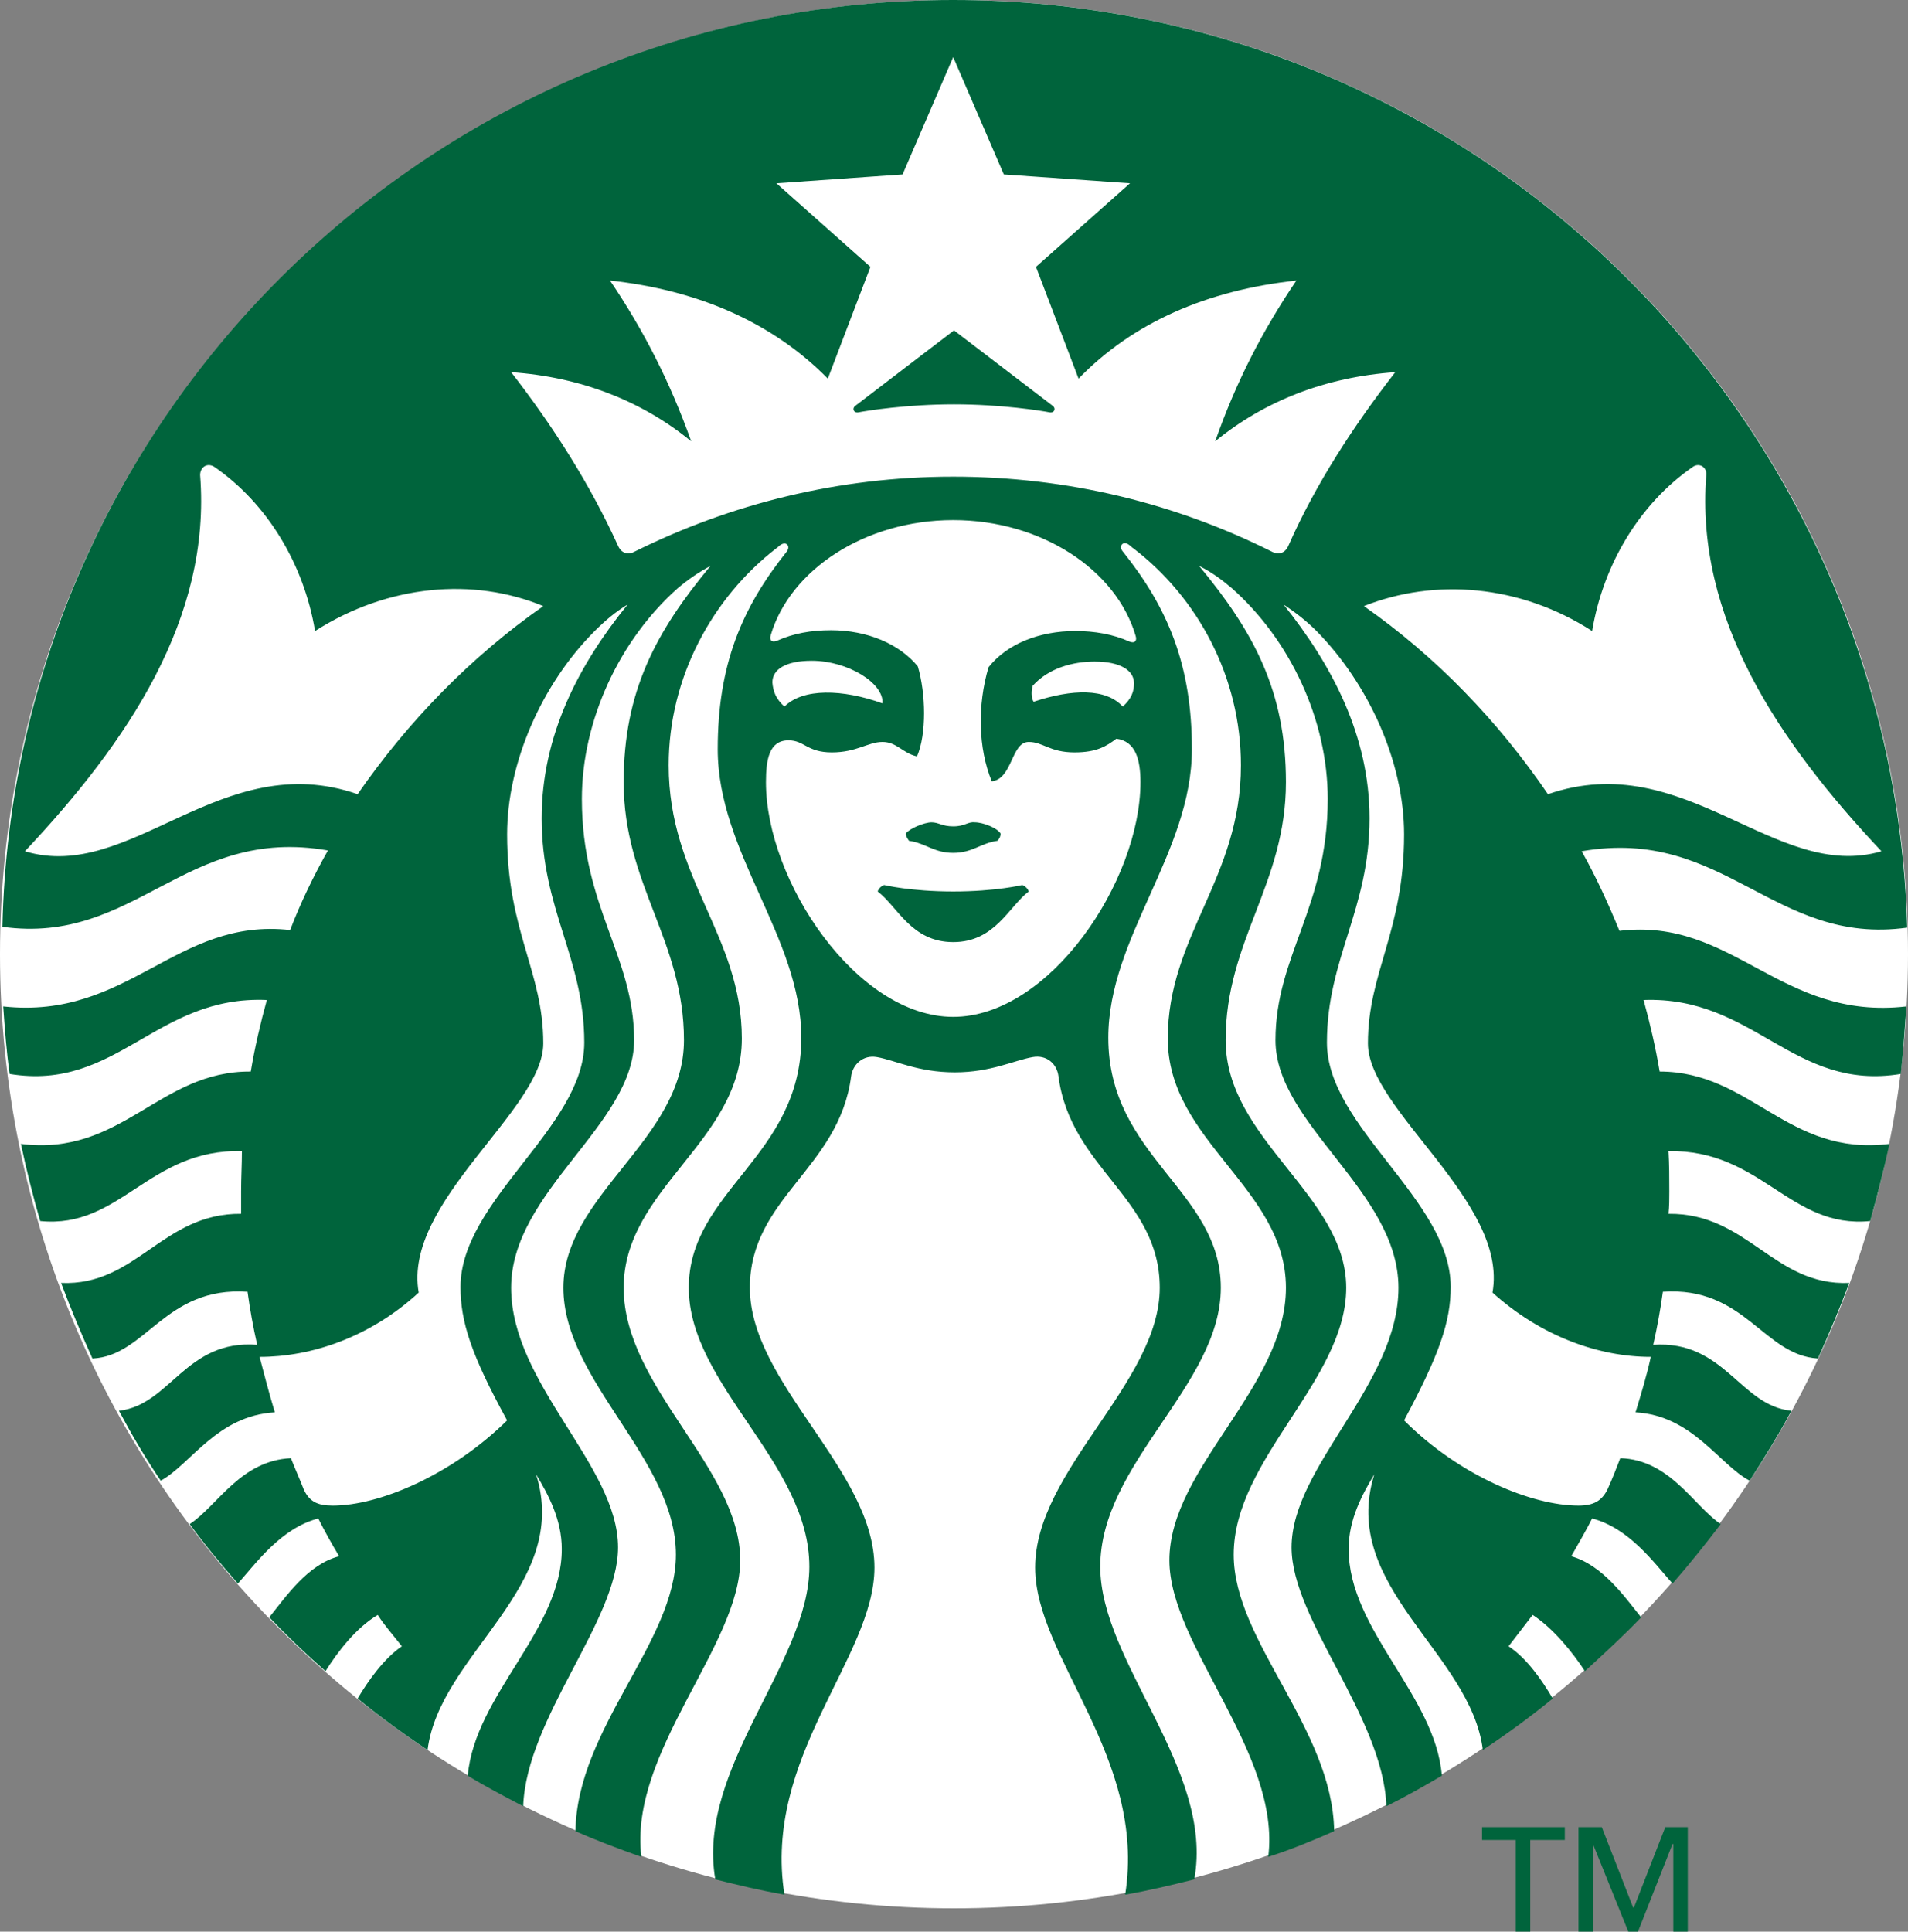<?xml version="1.0" encoding="UTF-8"?>
<!-- Generator: Adobe Illustrator 21.0.0, SVG Export Plug-In . SVG Version: 6.00 Build 0)  -->
<svg version="1.1" id="Layer_1" xmlns="http://www.w3.org/2000/svg" xmlns:xlink="http://www.w3.org/1999/xlink" x="0px" y="0px" width="237.4px" height="240.3px" viewBox="0 0 237.4 240.3" style="enable-background:new 0 0 237.4 240.3;" xml:space="preserve">
<rect x="0" y="0" width="237.4" height="240.3" fill="#808080" stroke="none"/>
<style type="text/css">
	.st0{fill:#FFFFFF;}
	.st1{fill:#00643C;}
</style>
<g>
	<path class="st0" d="M237.4,118.7c0,65.6-53.2,118.7-118.7,118.7C53.1,237.4,0,184.2,0,118.7C0,53.1,53.2,0,118.7,0   S237.4,53.1,237.4,118.7"/>
	<path class="st1" d="M130.6,51.3c-1-0.2-6-1-11.9-1s-10.9,0.8-11.9,1c-0.6,0.1-0.8-0.5-0.4-0.8s12.3-9.4,12.3-9.4   s11.9,9.1,12.3,9.4C131.4,50.8,131.2,51.4,130.6,51.3 M110,110.1c0,0-0.6,0.2-0.8,0.8c2.5,1.9,4.2,6.3,9.4,6.3s6.9-4.4,9.4-6.3   c-0.2-0.6-0.8-0.8-0.8-0.8s-3.3,0.8-8.6,0.8S110,110.1,110,110.1 M118.6,102.8c-1.4,0-1.8-0.5-2.7-0.5s-2.8,0.8-3.2,1.4   c0,0.3,0.2,0.6,0.4,0.9c2.1,0.3,3.1,1.5,5.5,1.5s3.4-1.2,5.5-1.5c0.3-0.3,0.4-0.6,0.4-0.9c-0.4-0.7-2.2-1.4-3.2-1.4   C120.4,102.2,120.1,102.8,118.6,102.8 M237.2,125.2c-0.2,2.8-0.4,5.7-0.7,8.4c-13.4,2.2-18.2-9.7-32-9.2c0.8,2.9,1.5,5.9,2,8.9   c11.4,0,15.9,10.6,28.6,9c-0.7,3.2-1.5,6.4-2.4,9.6c-10,1-13.5-8.9-25.1-8.7c0.1,1.7,0.1,3.3,0.1,5c0,0.9,0,1.9-0.1,2.8   c9.9-0.1,13.1,9,22.5,8.6c-1.2,3.2-2.5,6.3-3.9,9.4c-6.8-0.4-9.1-9-19.3-8.3c-0.3,2.2-0.7,4.4-1.2,6.6c8.9-0.6,10.8,7.6,17.2,8.2   c-1.6,3-3.4,5.9-5.2,8.7c-3.8-2-7.1-8.1-14.2-8.5c0.7-2.3,1.4-4.6,1.9-6.9c-6.4,0-13.6-2.5-19.7-8c2-11.3-15.5-22.7-15.5-31   c0-8.9,4.5-13.9,4.5-26c0-9-4.4-18.7-10.9-25.3c-1.3-1.3-2.6-2.3-4.1-3.3c6,7.5,10.7,16.3,10.7,26.6c0,11.4-5.3,17.4-5.3,27.9   s15.4,19.6,15.4,30.4c0,4.3-1.4,8.4-5.8,16.6c6.9,6.9,15.9,10.6,21.7,10.6c1.9,0,2.9-0.6,3.6-2c0.6-1.3,1.1-2.6,1.6-3.9   c6.2,0.2,9.1,5.9,12.5,8.2c-1.9,2.5-3.9,5-6,7.4c-2.3-2.6-5.4-6.9-10-8.1c-0.8,1.6-1.7,3.1-2.6,4.7c3.9,1.1,6.6,5,8.7,7.6   c-2.2,2.3-4.6,4.5-7,6.7c-1.5-2.3-3.9-5.3-6.5-7c-1,1.3-2,2.6-3,3.9c2.3,1.5,4.2,4.3,5.5,6.5c-2.8,2.3-5.7,4.4-8.7,6.4   c-1.5-12.1-17.9-20.3-13.5-34.3c-1.5,2.5-3.2,5.6-3.2,9.3c0,10.1,10.8,18.2,11.6,28.2c-2.2,1.3-4.5,2.6-6.9,3.8   c-0.4-11.1-11.8-23.2-11.8-32.2c0-10.1,13.3-20.3,13.3-32.3s-15.3-20.3-15.3-30.8s6.5-16.5,6.5-30c0-9.9-4.7-19.8-11.9-26.2   c-1.3-1.1-2.5-2-4.1-2.8C156,78.6,160,86,160,97.3c0,12.7-7.5,19.7-7.5,32.1s15,19.3,15,30.8s-14,21.3-14,33.2   c0,10.8,12.3,21.6,12.5,34.4c-2.7,1.2-5.4,2.3-8.2,3.2c1.6-12.9-12.3-26.3-12.3-36.9c0-11.5,14.5-21.5,14.5-33.9   s-14.7-18.2-14.7-31s9.1-19.9,9.1-34c0-11-5.4-20.9-13.4-27c-0.2-0.1-0.3-0.3-0.5-0.4c-0.7-0.6-1.4,0.1-0.8,0.8   c5.6,7,8.6,14.1,8.6,24.6c0,12.9-10.4,23.4-10.4,35.9c0,14.8,14,19,14,31.1s-15,21.8-15,34.7c0,11.9,14.2,25.2,11.7,38.9   c-2.8,0.7-5.7,1.4-8.6,1.9c2.7-17.1-11.2-29.5-11.2-40.7c0-12.1,15.5-23,15.5-34.8c0-11.2-11.1-14.8-12.6-26.3   c-0.2-1.6-1.5-2.7-3.2-2.4c-2.3,0.4-5.2,1.9-9.7,1.9c-4.6,0-7.4-1.5-9.7-1.9c-1.7-0.3-3,0.9-3.2,2.4c-1.5,11.5-12.6,15.1-12.6,26.3   c0,11.9,15.5,22.7,15.5,34.8c0,11.2-13.9,23.5-11.2,40.7c-2.9-0.5-5.8-1.2-8.6-1.9c-2.4-13.8,11.7-27,11.7-38.9   c0-12.9-15-22.6-15-34.7c0-12.1,14-16.3,14-31.1c0-12.5-10.4-23-10.4-35.9c0-10.5,3-17.6,8.6-24.6c0.5-0.7-0.1-1.3-0.8-0.8   c-0.2,0.1-0.3,0.3-0.5,0.4c-7.9,6.1-13.4,16-13.4,27c0,14.1,9.1,21.2,9.1,34c0,12.8-14.7,18.6-14.7,31s14.5,22.4,14.5,33.9   c0,10.6-13.9,23.9-12.3,36.9c-2.8-1-5.5-2-8.2-3.2c0.2-12.8,12.5-23.6,12.5-34.4c0-11.9-14-21.6-14-33.2c0-11.6,15-18.4,15-30.8   s-7.5-19.4-7.5-32.1c0-11.3,4-18.7,10.8-26.9c-1.5,0.8-2.8,1.7-4.1,2.8c-7.2,6.4-11.9,16.4-11.9,26.2c0,13.5,6.5,19.5,6.5,30   s-15.3,18.8-15.3,30.8s13.3,22.1,13.3,32.3c0,9.1-11.4,21.2-11.8,32.2c-2.3-1.2-4.6-2.4-6.9-3.8c0.9-10.1,11.7-18.1,11.7-28.2   c0-3.7-1.7-6.8-3.2-9.3c4.4,14-12,22.3-13.5,34.3c-3-2-5.9-4.1-8.7-6.4c1.3-2.2,3.3-5,5.5-6.5c-1-1.3-2.1-2.5-3-3.9   c-2.7,1.6-5,4.6-6.5,7c-2.4-2.1-4.8-4.4-7-6.7c2.1-2.6,4.8-6.6,8.7-7.6c-0.9-1.5-1.8-3.1-2.6-4.7c-4.6,1.2-7.7,5.5-10,8.1   c-2.1-2.4-4.1-4.8-6-7.4c3.5-2.3,6.3-7.9,12.6-8.2c0.5,1.3,1.1,2.6,1.6,3.9c0.7,1.5,1.7,2,3.6,2c5.8,0,14.8-3.8,21.7-10.6   c-4.5-8.2-5.8-12.3-5.8-16.6c0-10.8,15.4-19.9,15.4-30.4s-5.3-16.5-5.3-27.9c0-10.3,4.6-19.1,10.7-26.6c-1.5,0.9-2.8,2-4.1,3.3   c-6.6,6.6-10.9,16.4-10.9,25.3c0,12.1,4.5,17,4.5,26c0,8.3-17.5,19.7-15.5,31c-6.1,5.6-13.4,8-19.8,8c0.6,2.3,1.2,4.6,1.9,6.9   c-7.2,0.4-10.5,6.5-14.2,8.5c-1.9-2.8-3.6-5.7-5.2-8.7c6.4-0.7,8.3-8.9,17.2-8.2c-0.5-2.2-0.9-4.4-1.2-6.6   c-10.3-0.7-12.6,8-19.3,8.3c-1.4-3.1-2.7-6.2-3.9-9.4C17,160,20.2,150.9,30,151c0-0.9,0-1.8,0-2.8c0-1.7,0.1-3.3,0.1-5   c-11.6-0.3-15.1,9.7-25.1,8.7c-0.9-3.1-1.7-6.3-2.4-9.6c12.6,1.6,17.2-9.1,28.6-9c0.5-3,1.2-6,2-8.9c-13.8-0.6-18.6,11.4-32,9.2   c-0.4-2.8-0.6-5.6-0.8-8.4c15.6,1.7,21.5-11.1,35.7-9.5c1.3-3.4,2.9-6.7,4.7-9.9c-17.8-3.1-23.9,11.8-40.5,9.5   C1.7,51.3,54.2,0,118.6,0c64.5,0,116.9,51.3,118.7,115.4c-16.6,2.3-22.7-12.6-40.5-9.5c1.8,3.2,3.3,6.5,4.7,9.9   C215.7,114.1,221.5,127,237.2,125.2 M67.6,75.4c-8.7-3.6-19.3-2.7-28.4,3.1c-1.4-8.4-6-15.9-12.5-20.4c-0.9-0.6-1.8,0-1.8,1   c1.4,17.8-9,33.2-21.8,46.8c13.2,4,24.4-13,41.4-7.1C50.8,89.7,58.6,81.7,67.6,75.4 M118.6,64.7c-11,0-20.3,6.2-22.7,14.3   c-0.2,0.6,0.1,1,0.8,0.7c2-0.9,4.2-1.3,6.7-1.3c4.5,0,8.5,1.7,10.8,4.5c1,3.4,1.1,8.4-0.1,11.2c-1.8-0.4-2.5-1.8-4.3-1.8   s-3.2,1.3-6.3,1.3s-3.4-1.5-5.4-1.5c-2.4,0-2.8,2.4-2.8,5.2c0,12.3,11.3,29.2,23.3,29.2s23.3-16.9,23.3-29.2c0-2.8-0.6-5.1-3-5.4   c-1.2,0.9-2.4,1.7-5.2,1.7c-3.1,0-3.9-1.3-5.7-1.3c-2.2,0-2,4.6-4.6,4.9c-1.7-4.1-1.8-9.5-0.4-14.2c2.3-2.9,6.3-4.5,10.8-4.5   c2.4,0,4.7,0.4,6.7,1.3c0.7,0.3,1-0.1,0.8-0.7C138.9,70.9,129.6,64.7,118.6,64.7 M136.2,82.3c-2.7,0-5.7,0.8-7.7,3   c-0.2,0.6-0.2,1.5,0.1,2c4.8-1.6,9-1.7,11.1,0.6c1.1-1,1.4-1.9,1.4-2.9C141.1,83.4,139.4,82.3,136.2,82.3 M97.6,87.9   c2.3-2.3,7.2-2.2,12.2-0.4c0.2-2.5-4.3-5.3-8.8-5.3c-3.3,0-4.9,1.1-4.9,2.7C96.2,86,96.5,86.9,97.6,87.9 M173.6,46.3   c-8.7,0.6-16.3,3.6-22.4,8.6c2.6-7.4,5.9-13.8,10.1-20c-11.1,1.2-20.3,5.2-27.1,12.2l-5.3-13.9l11.7-10.4l-15.7-1.1l-6.3-14.6   l-6.3,14.6l-15.7,1.1l11.7,10.4L103,47.1c-6.8-6.9-16-11-27.1-12.2c4.2,6.2,7.5,12.7,10.1,20c-6.1-5-13.7-8-22.4-8.6   c5.2,6.7,9.8,13.9,13.3,21.6c0.4,0.9,1.2,1.2,2.1,0.7c11.9-5.9,25.3-9.3,39.6-9.3c14.2,0,27.6,3.3,39.6,9.3   c0.9,0.5,1.7,0.2,2.1-0.7C163.7,60.2,168.4,53,173.6,46.3 M192.6,98.8c17.1-5.9,28.3,11,41.5,7.1c-12.8-13.6-23.2-29-21.8-46.8   c0.1-1-0.9-1.6-1.7-1c-6.5,4.5-11.1,12-12.5,20.4c-9-5.8-19.6-6.6-28.4-3.1C178.7,81.7,186.4,89.7,192.6,98.8"/>
	<polygon class="st1" points="190.4,240.3 188.6,240.3 188.6,228.9 184.4,228.9 184.4,227.3 194.7,227.3 194.7,228.9 190.4,228.9     "/>
	<polygon class="st1" points="203.2,237.3 203.3,237.3 207.2,227.3 210,227.3 210,240.3 208.2,240.3 208.2,229.4 208.1,229.4    203.8,240.3 202.6,240.3 198.2,229.4 198.2,229.4 198.2,240.3 196.4,240.3 196.4,227.3 199.3,227.3  "/>
</g>
</svg>